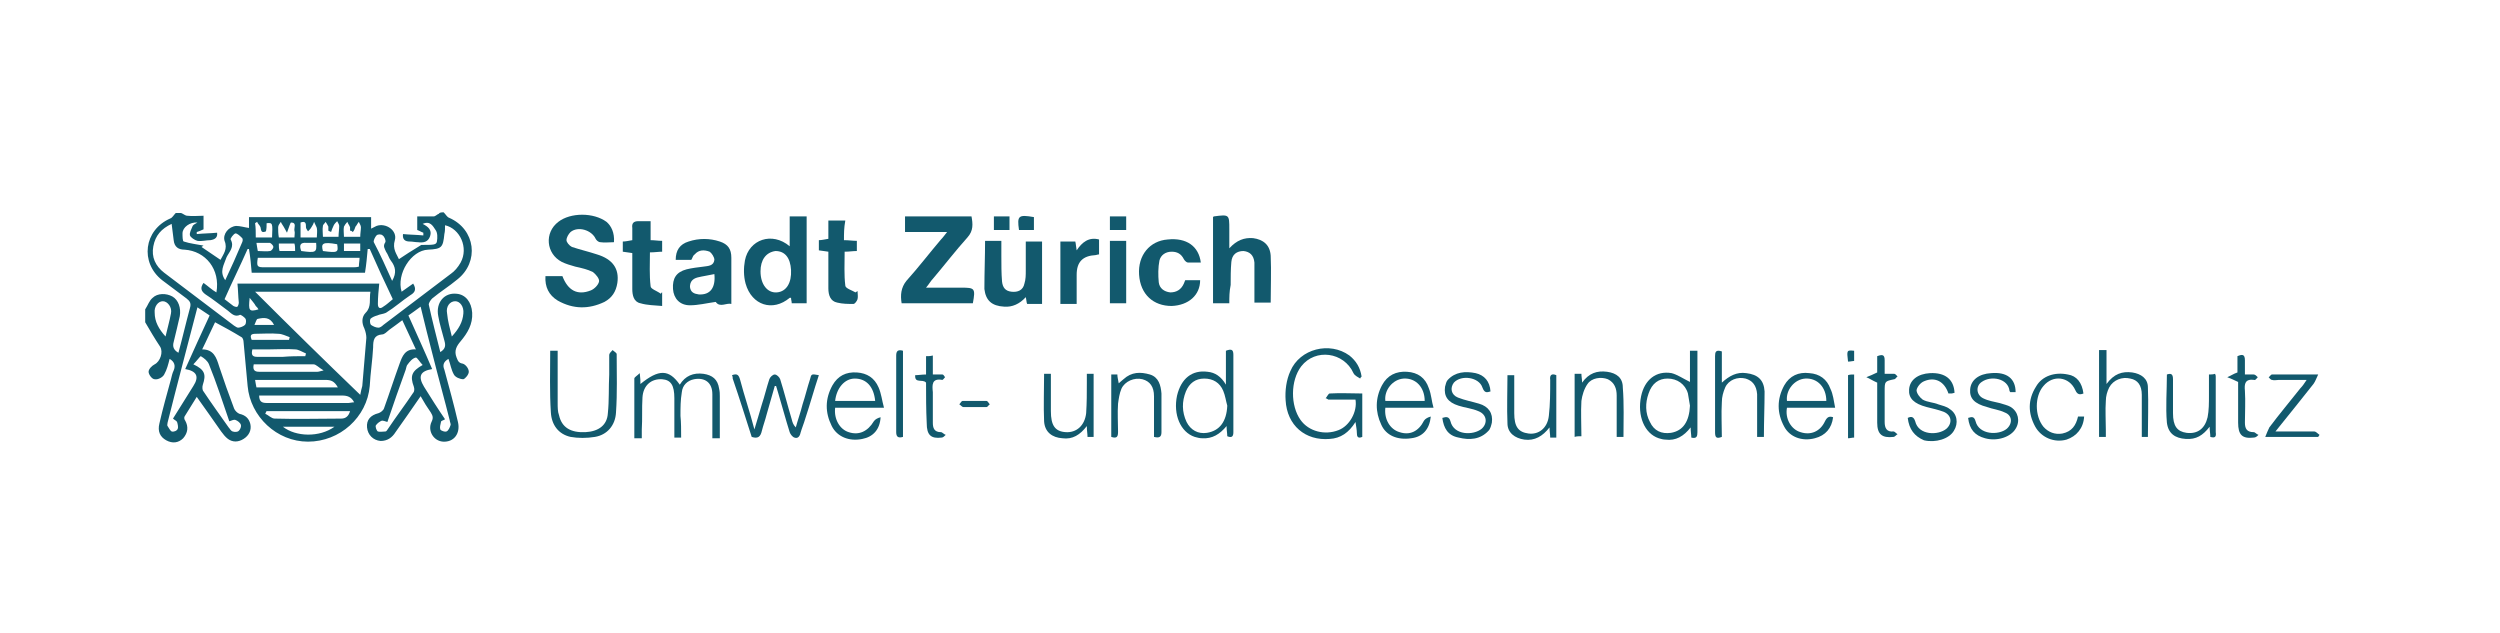 <?xml version="1.0" encoding="utf-8"?>
<!-- Generator: Adobe Illustrator 19.0.0, SVG Export Plug-In . SVG Version: 6.00 Build 0)  -->
<!DOCTYPE svg PUBLIC "-//W3C//DTD SVG 1.1//EN" "http://www.w3.org/Graphics/SVG/1.1/DTD/svg11.dtd">
<svg version="1.1" id="Ebene_1" xmlns="http://www.w3.org/2000/svg" xmlns:xlink="http://www.w3.org/1999/xlink" x="0px" y="0px"
	 width="368.5px" height="93.3px" viewBox="0 0 368.5 93.3" style="enable-background:new 0 0 368.5 93.3;" xml:space="preserve">
<style type="text/css">
	.st0{fill:#12596D;}
</style>
<g id="XMLID_146_">
	<path id="XMLID_316_" class="st0" d="M65.4,31.3c0.3,0.3,0.5,0.7,0.8,0.8c3.9,1.7,4.5,6.5,1.2,9.1c-1.2,1-2.5,1.8-3.7,2.8
		c-0.2,0.2-0.5,0.6-0.5,0.9c0.5,2.3,1.1,4.6,1.7,7c0.8-0.5,0.8-1,0.6-1.7c-0.3-1.2-0.7-2.4-0.9-3.6c-0.4-2,0.9-3.5,2.7-3.3
		c1.3,0.1,2.2,1.2,2.3,2.8c0.1,1.7-0.7,3-1.7,4.2c-0.6,0.7-1,1.4-0.6,2.4c0.2,0.5,0.3,0.8,0.9,0.9c0.4,0.1,0.9,0.7,0.9,1.2
		c0,0.4-0.5,1-0.8,1.1c-0.5,0-1.2-0.3-1.4-0.7c-0.4-0.7-0.5-1.5-0.8-2.3c-0.7,0.4-0.9,0.9-0.6,1.6c0.7,2.6,1.4,5.1,2,7.7
		c0.4,1.7-0.6,3-2.2,2.9c-1.4-0.1-2.3-1.6-1.7-2.9c0.3-0.6,0.2-0.9-0.1-1.4c-0.5-0.7-1-1.5-1.5-2.4c-1.3,1.9-2.5,3.6-3.7,5.3
		c-0.5,0.8-1.2,1.3-2.2,1.3c-1.1-0.1-1.9-0.9-2-2c-0.1-1.1,0.5-1.8,1.7-2.1c0.3-0.1,0.7-0.4,0.8-0.7c0.8-2.2,1.5-4.4,2.3-6.6
		c0.4-1.1,0.8-2.2,2.4-2.1c-0.7-1.5-1.3-2.8-2-4.3c-0.7,0.5-1.3,1-1.9,1.4c-0.4,0.3-0.7,0.7-1.1,0.7c-1.2,0.1-1.3,0.9-1.3,1.9
		c-0.1,1.9-0.4,3.8-0.5,5.7c-0.4,4.6-4.4,8.2-9.1,8.2c-4.6,0-8.5-3.7-8.9-8.2c-0.2-2.2-0.4-4.3-0.6-6.5c0-0.2-0.1-0.6-0.3-0.7
		c-1.3-0.8-2.6-1.5-3.9-2.2c-0.6,1.2-1.2,2.6-1.9,4c1.7,0,2.1,1.2,2.5,2.5c0.7,2.1,1.4,4.1,2.2,6.2c0.1,0.3,0.5,0.7,0.8,0.8
		c0.9,0.2,1.4,0.7,1.6,1.5c0.2,0.9-0.2,1.7-1,2.2c-0.8,0.5-1.6,0.5-2.3,0c-0.4-0.3-0.7-0.7-1-1.1c-1.2-1.7-2.3-3.3-3.6-5.1
		c-0.6,1-1.2,1.9-1.8,2.9c-0.1,0.2,0,0.5,0.1,0.6c0.5,0.9,0.4,1.8-0.3,2.6c-0.7,0.7-1.6,0.8-2.5,0.3c-0.9-0.5-1.3-1.3-1-2.5
		c0.5-2.2,1.1-4.3,1.7-6.5c0.1-0.4,0.2-0.9,0.4-1.3c0.3-0.7,0.1-1.3-0.6-1.7c-0.2,0.8-0.4,1.6-0.8,2.3c-0.2,0.4-0.9,0.8-1.4,0.7
		c-0.4,0-0.9-0.7-0.9-1.1c0-0.4,0.5-0.9,0.9-1.1c0.8-0.4,1.3-1.8,0.8-2.6c-0.8-1.2-1.5-2.4-2.2-3.6c0-0.6,0-1.2,0-1.9
		c0.4-0.6,0.6-1.3,1.1-1.7c0.7-0.7,2-0.7,2.9-0.2c0.9,0.5,1.3,1.7,1.1,2.9c-0.3,1.3-0.6,2.6-0.9,3.8c-0.2,0.7,0,1.2,0.7,1.6
		c0.6-2.2,1.1-4.4,1.7-6.6c0.2-0.7,0-1-0.5-1.4c-1.2-0.9-2.4-1.8-3.6-2.7c-3.3-2.6-2.7-7.4,1.2-9.1c0.3-0.1,0.5-0.5,0.8-0.8
		c0.3,0,0.5,0,0.8,0c0.3,0.1,0.6,0.4,0.9,0.4c0.8,0.1,1.6,0,2.4,0c0,0.8,0,1.4,0,2c-0.4,0.2-0.7,0.3-1,0.4c0,0.1,0,0.2,0,0.3
		c1-0.1,2-0.1,3-0.2c0.1,0.7-0.3,1-1,1.1c-0.6,0-1.3,0.2-1.9,0.1c-0.4-0.1-1-0.5-1.1-0.8c-0.1-0.4,0.2-0.9,0.4-1.4
		c0.1-0.2,0.4-0.3,0.7-0.5c-1.1-0.1-2.2,0.7-2.2,1.6c0,0.4,0,1.2,0.2,1.2c0.9,0.3,1.9,0.4,2.9,0.6c-0.1,0.1-0.2,0.1-0.3,0.2
		c0.9,0.6,1.9,1.3,2.8,1.9c0.4-0.8,1.1-1.6,0.6-2.8c-0.3-1,0.6-2.1,1.7-2.2c0.6,0,1.2,0.2,1.9,0.3c0-0.4,0-1,0-1.6c6,0,12,0,18,0
		c0,0.6,0,1.1,0,1.7c0.4-0.2,0.6-0.3,0.8-0.4c1.4-0.5,3.1,0.7,2.7,2.1c-0.4,1.3,0.3,2.1,0.6,2.8c0.9-0.6,1.8-1.2,3.3-2.1
		c1.8,0,2.2,0,2.3-0.5c0.1-0.6,0.1-1.3-0.2-1.7c-0.4-0.6-0.8-1.4-1.9-0.9c0.8,0.4,1.4,0.9,1.1,1.8c-0.3,0.9-1,1-1.8,0.9
		c-0.4,0-0.8-0.1-1.2-0.1c-0.7,0-1.1-0.3-1-1.1c1,0.1,2,0.1,3,0.2c0-0.1,0-0.3,0-0.4c-0.3-0.1-0.6-0.3-0.9-0.4c0-0.7,0-1.4,0-2
		c0.9,0,1.7,0,2.4,0c0.3,0,0.5-0.3,0.8-0.4C64.8,31.3,65.1,31.3,65.4,31.3z M53.1,58.2c0.1-0.6,0.2-0.9,0.3-1.3
		c0.2-2.4,0.4-4.8,0.6-7.1c0-0.4-0.1-0.9-0.3-1.4c-0.4-0.8-0.4-1.7,0.2-2.3c0.9-0.9,0.5-2,0.7-3.1c-5.7,0-11.2,0-17,0
		C42.7,48.1,47.8,53.1,53.1,58.2z M31.9,43.1c0.6-3.4-1.6-6.1-4.7-6.3c-0.9,0-1.5-0.4-1.6-1.4c-0.1-0.8-0.2-1.5-0.3-2.4
		c-1.5,0.7-2.4,1.7-2.7,3.3c-0.3,1.6,0.3,2.9,1.6,3.9c3.4,2.6,6.9,5.2,10.3,7.8c0.2,0.1,0.4,0.3,0.6,0.3c0.3,0,0.8-0.2,1-0.4
		c0.2-0.2,0.2-0.7,0.1-0.9c-0.2-0.3-0.7-0.6-0.8-0.6c-0.8,0.4-1.3-0.2-1.8-0.6c-1.1-0.8-2.2-1.7-3.3-2.4c-0.7-0.5-0.8-1-0.3-1.7
		C30.7,42.2,31.2,42.7,31.9,43.1z M60.9,41.8c0.5,0.8,0.3,1.3-0.4,1.7c-1.2,0.8-2.3,1.8-3.6,2.6c-0.4,0.2-0.9,0.2-1.3,0.4
		c-0.4,0.1-0.8,0.3-1,0.5c-0.1,0.2-0.1,0.7,0.1,0.9c0.3,0.2,0.7,0.4,1.1,0.4c0.2,0,0.5-0.2,0.7-0.4c3.3-2.5,6.6-5,9.9-7.5
		c0.6-0.4,1.1-1,1.5-1.7c1.2-2.2-0.1-5-2.3-5.5c0,0.5,0,0.9-0.1,1.3c-0.2,2-0.4,2.2-2.4,2.3c-2.5,0.1-4.7,3.6-3.9,6.2
		C59.8,42.6,60.3,42.2,60.9,41.8z M54.5,36.7c-0.1,0-0.2,0-0.3,0c-0.1,1.1-0.2,2.3-0.4,3.5c-5.6,0-11.2,0-16.7,0
		c-0.1-1.2-0.2-2.3-0.4-3.5c-0.1,0-0.1,0-0.2,0c-1.1,2.5-2.3,4.9-3.4,7.4c0.5,0.4,0.9,0.7,1.3,1c0.2,0.1,0.5,0.2,0.6,0.1
		c0.1-0.1,0.2-0.4,0.2-0.6c-0.1-0.9-0.1-1.9-0.2-2.8c7,0,13.9,0,20.9,0c-0.1,1-0.2,2-0.2,3c0,0.6,0.3,0.8,0.8,0.4
		c0.5-0.3,0.9-0.7,1.4-1.1C56.7,41.6,55.6,39.2,54.5,36.7z M65.6,61.8C65.3,62,65,62,65,62.2c-0.1,0.4-0.2,0.8-0.1,1.1
		c0.1,0.2,0.7,0.4,0.9,0.3c0.3-0.1,0.5-0.6,0.6-0.9c0.1-0.2-0.1-0.5-0.1-0.7c-0.8-3.2-1.7-6.4-2.5-9.6c-0.6-2.3-1.2-4.7-1.8-7.2
		c-0.7,0.5-1.2,0.9-1.8,1.3c1.2,2.7,2.4,5.3,3.5,7.9c-1.8,0.3-2.1,1.1-1.2,2.6C63.5,58.6,64.5,60.2,65.6,61.8z M27.3,54.4
		c1.2-2.7,2.4-5.3,3.6-7.9c-0.6-0.4-1.2-0.8-1.8-1.2c-1.5,5.8-3,11.4-4.4,17c0,0.2-0.1,0.4,0,0.5c0.2,0.3,0.4,0.7,0.6,0.8
		c0.3,0.1,0.8-0.1,0.9-0.4c0.1-0.2,0-0.7-0.1-1c-0.1-0.2-0.4-0.3-0.6-0.5c1-1.6,2-3.2,3-4.8C29.4,55.5,29,54.7,27.3,54.4z M38,38
		c-0.2,1.3-0.1,1.4,1,1.4c4.3,0,8.6,0,12.9,0c0.3,0,0.7,0,1-0.1c0-0.5,0.1-0.9,0.1-1.3C48,38,43,38,38,38z M57.1,62.2
		c-0.3-0.1-0.6-0.2-0.8-0.2c-0.3,0.1-0.7,0.4-0.9,0.7c-0.1,0.2,0.1,0.8,0.3,0.9c0.3,0.1,0.7,0,1.1,0c0.2,0,0.3-0.3,0.4-0.4
		c1.2-1.8,2.5-3.5,3.7-5.3c0.2-0.2,0.2-0.6,0.1-0.9c-0.6-1.6-0.3-2.3,1.3-3.2c-0.4-0.4-0.8-1.1-1-1.1c-0.5,0.1-0.9,0.6-1.2,1
		c-0.2,0.2-0.2,0.5-0.3,0.8C58.9,57,58,59.5,57.1,62.2z M28.5,53.7c1.7,0.8,1.9,1.5,1.4,3c-0.1,0.3-0.1,0.8,0.1,1
		c1.2,1.8,2.5,3.6,3.7,5.3c0.2,0.2,0.3,0.5,0.6,0.6c0.3,0.1,0.7,0.1,0.9-0.1c0.2-0.2,0.4-0.6,0.3-0.9c-0.1-0.3-0.5-0.6-0.8-0.7
		c-0.2-0.1-0.6,0.1-0.9,0.2c-1-2.9-1.9-5.7-3-8.4c-0.2-0.5-0.7-0.9-1.2-1.2C29.5,52.5,29,53.2,28.5,53.7z M38.2,58.3
		c0,0.9,0.4,1.1,1.1,1.1c4,0,8,0,12.1,0c0.2,0,0.5-0.1,0.8-0.1c-0.4-0.8-1-1-1.8-1c-1.8,0-3.5,0-5.3,0
		C42.7,58.3,40.5,58.3,38.2,58.3z M39.3,60.6c-0.1,0.1-0.1,0.2-0.2,0.4c0.5,0.2,0.9,0.7,1.4,0.7c3.3,0.1,6.6,0,9.8,0
		c0.7,0,1.1-0.4,1.3-1.1C47.5,60.6,43.4,60.6,39.3,60.6z M49.8,57.1c-0.5-0.9-1-1.1-1.8-1.1c-3.1,0-6.2,0-9.3,0c-0.3,0-0.7,0-1.1,0
		c0.1,0.5,0.1,0.7,0.2,1.1C41.8,57.1,45.7,57.1,49.8,57.1z M37.4,53.7c-0.2,0.9,0.2,1.1,0.8,1.1c2.9,0,5.7,0,8.6,0
		c0.2,0,0.4-0.1,0.9-0.2c-0.7-0.4-1.1-0.9-1.5-0.9C43.3,53.7,40.3,53.7,37.4,53.7z M24.4,49.6c0.3-1.3,0.6-2.3,0.8-3.4
		c0.2-0.9-0.5-1.8-1.2-1.8c-0.7,0-1.3,0.8-1.2,1.7C22.8,47.4,23.4,48.5,24.4,49.6z M66.6,49.6c1-1.1,1.6-2.1,1.7-3.4
		c0.1-1-0.5-1.8-1.2-1.8c-0.8,0-1.4,0.8-1.2,1.8C66,47.3,66.3,48.4,66.6,49.6z M57.8,41.4c0.7-1.2,0.5-2.1-0.2-3
		c-0.3-0.4-0.4-0.9-0.7-1.3c-0.2-0.5-0.5-0.8-0.1-1.4c0.1-0.2-0.1-0.8-0.4-1c-0.2-0.2-0.7-0.2-0.9,0c-0.2,0.2-0.5,0.8-0.4,1
		C56.1,37.6,56.9,39.4,57.8,41.4z M33.2,41.3c0.9-1.9,1.7-3.7,2.5-5.6c0.1-0.2,0.1-0.5,0-0.6c-0.3-0.3-0.7-0.7-1-0.7
		c-0.3,0.1-0.8,0.8-0.7,0.9c0.6,1.1-0.2,1.8-0.6,2.6C33,39.1,32.3,40,33.2,41.3z M45,52.5c0-0.1,0.1-0.3,0.1-0.4
		c-0.5-0.2-1.1-0.6-1.6-0.6c-1.3-0.1-2.5,0-3.8,0c-0.8,0-1.7,0-2.5,0c-0.2,0.8,0,1.1,0.7,1.1c1.3,0,2.5,0,3.8,0
		C42.8,52.5,43.9,52.5,45,52.5z M49.3,62.9c-2.6,0-5.1,0-7.6,0C43.6,64.4,47.1,64.5,49.3,62.9z M37.1,50.1c1.9,0,3.7,0,5.5,0
		c0-0.1,0.1-0.3,0.1-0.4c-0.6-0.2-1.1-0.5-1.7-0.5c-1.1-0.1-2.2,0-3.3,0C37,49.2,36.8,49.4,37.1,50.1z M37.7,35c0.9,0,1.7,0,2.4,0
		c0.1-2.1,0.1-2.2-0.8-2.1c0,0.4,0,0.8-0.1,1.2c-0.7,0.3-0.7-0.1-0.8-0.6c-0.1-0.3-0.4-0.5-0.5-0.8c-0.1,0.1-0.2,0.1-0.3,0.2
		C37.7,33.5,37.7,34.2,37.7,35z M42.3,34.3c-0.2-0.4-0.4-0.7-0.5-0.9c-0.1-0.2-0.3-0.4-0.4-0.7C41.2,33,41,33.2,41,33.5
		c0,0.5,0,0.9,0.1,1.5c0.8,0,1.5,0,2.3,0c0-0.4,0.1-0.7,0-1c-0.1-0.4,0.4-1.2-0.5-1.2C42.8,32.8,42.6,33.5,42.3,34.3z M46.7,35
		c0-0.5,0.1-0.9,0-1.4c-0.1-0.3-0.3-0.6-0.4-0.9c-0.1,0.3-0.2,0.5-0.4,0.8c-0.1,0.2-0.3,0.4-0.5,0.6c-0.1-0.2-0.3-0.4-0.3-0.6
		c0-0.5,0-1-0.8-0.7c0,0.7,0,1.4,0,2.2C45.2,35,45.9,35,46.7,35z M48.8,34.2c-0.1-0.1-0.3-0.1-0.4-0.2c0-0.2,0-0.4,0-0.6
		c-0.1-0.2-0.2-0.4-0.4-0.7c-0.1,0.2-0.4,0.4-0.4,0.6c-0.1,0.5,0,1.1,0,1.6c0.8,0,1.5,0,2.3,0c0-0.5,0.1-1.1,0.1-1.6
		c0-0.2-0.2-0.5-0.3-0.7c-0.2,0.2-0.4,0.4-0.5,0.6C49,33.6,48.9,33.9,48.8,34.2z M52,34.2c-0.1-0.1-0.2-0.2-0.4-0.2
		c0-0.2,0-0.4,0-0.5c-0.1-0.3-0.3-0.5-0.4-0.8c-0.2,0.2-0.4,0.5-0.5,0.7c-0.1,0.5,0,0.9,0,1.5c0.8,0,1.6,0,2.4,0
		c0-0.5,0.1-1,0.1-1.4c0-0.3-0.2-0.5-0.3-0.8c-0.2,0.2-0.3,0.5-0.5,0.7C52.3,33.7,52.2,34,52,34.2z M37.8,35.8
		c0.1,0.5,0.1,0.8,0.2,1.2c0.7,0,1.3,0.1,1.8,0c0.2,0,0.5-0.4,0.5-0.6c0-0.2-0.3-0.5-0.5-0.6C39.2,35.8,38.5,35.8,37.8,35.8z
		 M50.7,37c0.9,0,1.6,0,2.4,0c0-0.4,0-0.7,0-1.1c-0.8,0-1.6,0-2.4,0C50.7,36.3,50.7,36.6,50.7,37z M46.6,35.8c-0.5,0-0.9,0-1.4,0
		c-1-0.1-1.1,0.4-0.8,1.2C46.6,37.3,46.7,37.2,46.6,35.8z M43.5,37c0-0.4,0-0.8-0.1-1.1c-0.8,0-1.5,0-2.3,0c0,0.4,0,0.7,0.1,1.1
		C42,37,42.7,37,43.5,37z M47.6,37c2.2,0.3,2.3,0.2,2.1-1C47.5,35.6,47.3,35.9,47.6,37z M40.4,47.9c-0.6-1.2-1.5-1.1-2.4-0.9
		c-0.2,0-0.3,0.5-0.5,0.9C38.6,47.9,39.5,47.9,40.4,47.9z M36.8,43.9c-0.2,1.9-0.1,2.1,1.3,1.7c-0.1-0.2-0.2-0.3-0.4-0.5
		C37.5,44.7,37.1,44.3,36.8,43.9z"/>
	<path id="XMLID_314_" class="st0" d="M90.5,35.7c-0.7,0-1.4,0.1-2,0c-0.3,0-0.6-0.3-0.7-0.5c-0.6-1.3-2.6-1.9-3.7-1
		c-0.3,0.3-0.6,0.8-0.6,1.2c0,0.3,0.4,0.8,0.8,1c1.2,0.4,2.5,0.7,3.7,1.1c2.3,0.7,3.3,2.1,3,4.2c-0.2,1.3-0.8,2.2-1.9,2.8
		c-2.3,1.1-4.6,1.1-6.9-0.2c-1.3-0.8-1.9-2-1.8-3.6c0.9,0,1.7,0,2.5,0c0.8,2.1,2.2,2.9,4.2,2.1c0.5-0.2,1.1-0.8,1.2-1.3
		c0.1-0.4-0.5-1.1-0.9-1.4c-0.8-0.4-1.7-0.6-2.6-0.8c-0.7-0.2-1.4-0.4-2-0.7c-2.3-1.2-2.6-4.3-0.5-5.9c1.8-1.4,5.2-1.4,7.1,0
		C90.1,33.3,90.6,34.3,90.5,35.7z"/>
	<path id="XMLID_312_" class="st0" d="M143.4,44.7c-3.5,0-7,0-10.5,0c-0.2-1.2-0.1-2.3,0.7-3.3c1.8-2,3.4-4.1,5.1-6.1
		c0.3-0.3,0.5-0.6,0.9-1.1c-2.2,0-4.2,0-6.2,0c0-0.8,0-1.5,0-2.3c3.3,0,6.5,0,9.8,0c0.2,1.1,0.3,2.1-0.6,3.1c-1.8,2-3.4,4.1-5.1,6.1
		c-0.3,0.3-0.5,0.7-1,1.3c1.4,0,2.5,0,3.6,0c0.5,0,1.1,0,1.6,0C143.7,42.4,143.8,42.5,143.4,44.7z"/>
	<path id="XMLID_309_" class="st0" d="M116.4,36.3c0-0.8,0-1.5,0-2.2c0-0.7,0-1.4,0-2.2c0.9,0,1.6,0,2.5,0c0,4.3,0,8.5,0,12.8
		c-0.8,0-1.5,0-2.2,0c0-0.3-0.1-0.5-0.1-0.8c-0.1,0-0.2,0-0.2,0c-2.5,2.1-5.6,1.1-6.5-2.1c-0.3-1.1-0.3-2.3-0.1-3.4
		C110.4,35.3,113.8,34.1,116.4,36.3z M112.1,40c0,1.9,1,3.2,2.4,3.1c1.4-0.1,2.2-1.4,2.1-3.3c-0.1-1.8-0.9-2.8-2.3-2.8
		C112.9,37.2,112.1,38.3,112.1,40z"/>
	<path id="XMLID_307_" class="st0" d="M181.2,44.7c-0.9,0-1.6,0-2.4,0c0-4.3,0-8.5,0-12.7c0.1-0.1,0.1-0.1,0.1-0.1
		c2.3-0.3,2.3-0.3,2.3,1.9c0,0.8,0,1.6,0,2.8c1.1-1.2,2.2-1.6,3.5-1.5c1.5,0.2,2.5,1,2.6,2.6c0.1,2.3,0,4.6,0,6.9
		c-0.8,0-1.5,0-2.4,0c0-1.4,0-2.9,0-4.3c0-0.5,0-1,0-1.6c-0.1-1.1-0.7-1.6-1.6-1.7c-1,0-1.7,0.5-1.8,1.6c-0.1,1.1-0.1,2.3-0.1,3.4
		C181.2,43,181.2,43.8,181.2,44.7z"/>
	<path id="XMLID_304_" class="st0" d="M101.9,38.3c-0.8,0-1.6,0-2.3,0c0-1.4,0.6-2.3,1.9-2.7c1.5-0.5,3.1-0.5,4.6,0
		c1.2,0.4,1.7,1.1,1.7,2.4c0,2.2,0,4.5,0,6.8c-0.7-0.2-1.7,0.6-2.3-0.3c-1.4,0.2-2.6,0.5-3.8,0.5c-1.5,0-2.4-1-2.5-2.4
		c-0.1-1.6,0.5-2.5,2-2.9c0.8-0.2,1.7-0.3,2.5-0.4c0.7-0.1,1.5-0.1,1.6-1c0-0.4-0.4-1-0.7-1.2c-0.8-0.3-1.6-0.3-2.2,0.4
		C102.1,37.7,102.1,38,101.9,38.3z M105.3,40.4c-0.9,0.2-1.7,0.3-2.5,0.5c-0.7,0.2-1.1,0.6-1.1,1.4c0.1,0.8,0.6,1,1.3,1.1
		C104.7,43.5,105.5,42.4,105.3,40.4z"/>
	<path id="XMLID_302_" class="st0" d="M145.2,35.5c0.8,0,1.5,0,2.4,0c0,0.8,0,1.5,0,2.2c0,1.3,0,2.6,0.1,3.8
		c0.1,0.9,0.5,1.4,1.4,1.5c0.9,0.1,1.7-0.2,1.9-1.2c0.2-0.6,0.2-1.3,0.2-1.9c0-1.4,0-2.8,0-4.3c0.8,0,1.6,0,2.4,0c0,3,0,6.1,0,9.2
		c-0.7,0-1.4,0-2.2,0c-0.1-0.2-0.1-0.6-0.2-1c-0.9,1-2,1.5-3.2,1.4c-1.8-0.1-2.7-0.9-2.9-2.6C145.1,40.1,145.2,37.8,145.2,35.5z"/>
	<path id="XMLID_300_" class="st0" d="M177,38.7c-0.6,0-1.3,0-1.9,0c-0.2,0-0.5-0.3-0.6-0.5c-0.4-0.8-1-1.1-1.8-1.1
		c-0.9,0-1.6,0.5-1.8,1.3c-0.2,1-0.2,2.2-0.1,3.2c0.1,0.9,0.8,1.4,1.7,1.5c0.9,0,1.6-0.4,2-1.3c0.1-0.2,0.1-0.3,0.2-0.5
		c0.7,0,1.5,0,2.2,0c0,2.2-1.7,3.7-4.2,3.8c-2.7,0-4.6-1.7-4.8-4.6c-0.2-2.9,1.6-5,4.2-5.2C174.9,35,176.7,36.3,177,38.7z"/>
	<path id="XMLID_298_" class="st0" d="M195.4,58.7c0.2-0.2,0.4-0.7,0.6-0.7c1.6-0.1,3.2,0,4.8,0c0,2.2,0,4.3,0,6.4
		c-0.7,0.3-0.8-0.1-0.8-0.6c0-0.4-0.1-0.9-0.2-1.6c-1,1.6-2.2,2.4-3.8,2.5c-3.6,0.3-6.3-2-6.5-5.7c-0.1-1.4,0.1-3,0.7-4.3
		c1.4-3.3,5.8-4.4,8.7-2.3c1,0.8,1.6,1.8,1.8,3.1c-0.1,0.1-0.2,0.2-0.2,0.3c-0.3-0.2-0.8-0.4-1-0.8c-1.4-3.1-5.6-3.7-7.7-1
		c-1.6,2.1-1.6,5.8-0.1,7.9c1.2,1.7,3.6,2.3,5.6,1.5c1.6-0.6,2.8-2.7,2.5-4.5c-0.6,0-1.3,0-2,0c-0.7,0-1.4,0-2,0
		C195.6,58.8,195.5,58.7,195.4,58.7z"/>
	<path id="XMLID_245_" class="st0" d="M95.9,32.6c0,1,0,1.9,0,2.8c0.6,0,1.1,0.1,1.7,0.1c0,0.5,0,1,0,1.6c-0.5,0-1.1,0.1-1.8,0.1
		c0,1.7-0.1,3.3,0.1,5c0,0.4,1,0.7,1.5,1.1c0.1-0.1,0.1-0.2,0.2-0.2c0,0.6,0,1.1,0,2c-1.1-0.1-2.2-0.1-3.2-0.4
		c-1-0.2-1.2-1.2-1.2-2.1c0-1.8,0-3.5,0-5.3c-0.5-0.1-0.9-0.1-1.4-0.2c0-0.5,0-1,0-1.5c0.4,0,0.8-0.1,1.4-0.2c0-0.6,0-1.2,0-1.8
		c-0.1-0.7,0.2-1,0.9-1C94.7,32.6,95.2,32.6,95.9,32.6z"/>
	<path id="XMLID_243_" class="st0" d="M100.4,64.5c-0.4,0-0.6,0-1,0c0-2,0-3.9,0-5.8c0-1.9-0.5-2.7-1.8-2.8
		c-1.6-0.1-2.8,0.9-2.9,2.7c-0.1,1.6,0,3.1-0.1,4.7c0,0.4,0,0.8,0,1.3c-0.4,0-0.7,0-1.1,0c0-2.9,0-5.9,0-8.8c0-0.2,0.4-0.4,0.8-0.8
		c0.1,0.8,0.1,1.2,0.1,1.6c2.7-2.2,4.2-2.2,5.8,0.1c0.8-1.3,2-1.8,3.5-1.6c1.3,0.2,2.1,0.8,2.3,2.2c0.1,0.4,0.1,0.8,0.1,1.1
		c0,2,0,4.1,0,6.2c-0.4,0-0.7,0-1.1,0c0-2.2,0-4.3,0-6.5c0-1.7-1.1-2.5-2.7-2.2c-1,0.2-1.7,0.9-1.8,1.9c-0.2,1.2-0.2,2.3-0.2,3.5
		C100.4,62.3,100.4,63.3,100.4,64.5z"/>
	<path id="XMLID_241_" class="st0" d="M124.4,35.4c0.7,0,1.3,0.1,1.9,0.1c0,0.5,0,1,0,1.5c-0.6,0-1.1,0.1-1.8,0.1
		c0,1.7-0.1,3.4,0.1,5c0,0.4,1,0.7,1.5,1c0.1-0.1,0.2-0.1,0.3-0.2c0,0.4,0.1,0.8,0,1.2c-0.1,0.3-0.4,0.7-0.6,0.7
		c-0.8,0-1.6,0-2.4-0.2c-1-0.2-1.3-1.1-1.3-2.1c0-1.8,0-3.6,0-5.4c-0.5-0.1-0.9-0.1-1.4-0.2c0-0.5,0-0.9,0-1.5
		c0.4,0,0.8-0.1,1.4-0.2c0-0.9,0-1.7,0-2.7c0.9,0,1.6,0,2.5,0C124.4,33.6,124.4,34.4,124.4,35.4z"/>
	<path id="XMLID_239_" class="st0" d="M114.2,56.9c-0.4,1.4-0.8,2.8-1.2,4.2c-0.2,0.8-0.5,1.6-0.7,2.4c-0.2,0.9-0.6,1.2-1.5,0.9
		c-0.9-2.8-1.8-5.7-2.8-8.6c0-0.2,0-0.3-0.1-0.5c0.8-0.3,1,0,1.2,0.7c0.6,2.3,1.4,4.6,2.1,7.3c0.4-1.4,0.8-2.6,1.1-3.7
		c0.4-1.2,0.7-2.5,1.1-3.7c0.1-0.3,0.5-0.7,0.8-0.7c0.3,0,0.7,0.4,0.8,0.7c0.6,1.9,1.1,3.9,1.7,5.9c0.1,0.4,0.2,0.8,0.6,1.2
		c0.3-1.1,0.7-2.2,1-3.4c0.4-1.2,0.7-2.5,1.1-3.7c0.2-0.8,0.2-0.8,1.3-0.6c-0.7,2.1-1.3,4.3-2,6.4c-0.2,0.7-0.5,1.4-0.7,2.1
		c-0.1,0.5-0.4,0.9-0.9,0.7c-0.3-0.1-0.6-0.5-0.7-0.8c-0.6-1.9-1.1-3.8-1.7-5.8c-0.1-0.3-0.2-0.7-0.3-1
		C114.4,56.9,114.3,56.9,114.2,56.9z"/>
	<path id="XMLID_236_" class="st0" d="M249.1,56.3c0-1.4,0-3,0-4.6c0.4,0,0.7,0,1.1,0c0,0.8,0,1.6,0,2.3c0,3.2,0,6.4,0,9.7
		c0,0.6-0.1,1-0.9,0.8c0-0.4-0.1-0.9-0.1-1.5c-1,1.3-2.2,2-3.7,1.8c-0.3,0-0.7-0.1-1-0.2c-2.1-0.7-3.2-3.3-2.6-6.2
		c0.5-2.4,2.2-3.8,4.5-3.4C247.2,55.2,248.1,55.8,249.1,56.3z M249.1,59.8c-0.1-0.6-0.2-1.2-0.3-1.8c-0.4-1.4-1.6-2.2-3-2.2
		c-1.3,0-2.3,0.7-2.8,2.2c-0.5,1.4-0.5,2.9,0.2,4.2c0.6,1.3,1.7,1.8,3.1,1.6C248.1,63.5,249,62.1,249.1,59.8z"/>
	<path id="XMLID_234_" class="st0" d="M81.1,51.7c0.3,0,0.7,0,1.1,0c0,2.6,0,5.2,0,7.7c0,0.6,0,1.3,0.2,1.8c0.4,1.8,1.7,2.6,3.9,2.5
		c1.9-0.1,3.2-1,3.3-2.8c0.2-1.9,0.1-3.8,0.2-5.7c0-1,0-1.9,0-2.9c0-0.2,0.3-0.5,0.5-0.7c0.2,0.2,0.6,0.4,0.6,0.6
		c0,2.9,0.1,5.7-0.1,8.6c-0.1,1.9-1.3,3.3-3.1,3.6c-1.2,0.2-2.5,0.2-3.6,0c-1.8-0.4-2.8-1.8-2.9-3.6C81,57.8,81.1,54.7,81.1,51.7z"
		/>
	<path id="XMLID_231_" class="st0" d="M180.7,51.7c0.8-0.3,1.1-0.2,1.1,0.6c0,3.8,0,7.6,0,11.4c0,0.6-0.2,0.9-0.9,0.6
		c0-0.4-0.1-0.9-0.1-1.5c-1,1.2-2.1,1.9-3.6,1.8c-0.4,0-0.7-0.1-1.1-0.2c-2.1-0.7-3.2-3.3-2.6-6.1c0.6-2.5,2.2-3.8,4.5-3.5
		c1.1,0.1,2,0.7,2.7,1.9C180.7,55,180.7,53.3,180.7,51.7z M180.9,59.8c-0.2-0.7-0.3-1.5-0.6-2.2c-0.5-1.2-1.5-1.8-2.8-1.8
		c-1.3,0-2.2,0.7-2.7,1.9c-0.6,1.5-0.6,3,0.1,4.5c0.6,1.2,1.7,1.8,3,1.6C179.8,63.5,180.8,62.1,180.9,59.8z"/>
	<path id="XMLID_229_" class="st0" d="M310.4,64.4c-0.4,0-0.7,0-1,0c0-4.2,0-8.4,0-12.8c0.3,0,0.6,0,1.1,0c0,1.6,0,3.1,0,5
		c1.1-1.5,2.3-1.9,3.8-1.7c1.3,0.2,2.3,0.9,2.3,2.2c0.1,2.4,0,4.8,0,7.3c-0.3,0-0.5,0-0.9,0c0-2.1,0-4.1,0-6.2
		c0-1.4-0.6-2.2-1.7-2.4c-1.2-0.3-2.5,0.2-3.1,1.3c-0.3,0.6-0.5,1.3-0.5,2c-0.1,1.4,0,2.8,0,4.3C310.4,63.7,310.4,64.1,310.4,64.4z"
		/>
	<path id="XMLID_226_" class="st0" d="M130.3,60.1c-2.6,0-4.9,0-7.2,0c-0.2,1.7,0.7,3.2,2,3.6c1.5,0.5,2.8-0.1,3.7-1.6
		c0.2-0.3,0.6-0.5,1-0.6c-0.1,1.8-1.1,2.9-2.7,3.2c-1.9,0.4-3.7-0.3-4.5-1.9c-1-2-1-4,0.1-6c0.8-1.4,2-2,3.6-1.9
		c1.5,0.1,2.6,0.8,3.2,2.2C129.9,58,130,59,130.3,60.1z M123.1,59.1c2,0,4,0,5.9,0c-0.2-2.1-1.3-3.3-3-3.3
		C124.5,55.8,123.3,57.2,123.1,59.1z"/>
	<path id="XMLID_224_" class="st0" d="M162,35.3c0,0.8,0,1.5,0,2.2c-0.2,0-0.4,0.1-0.5,0.1c-1.9,0.1-2.8,1-2.8,2.9
		c0,1.4,0,2.8,0,4.3c-0.8,0-1.6,0-2.4,0c0-3.1,0-6.1,0-9.2c0.7,0,1.4,0,2.2,0c0.1,0.4,0.1,0.8,0.2,1.3
		C159.5,35.7,160.5,34.9,162,35.3z"/>
	<path id="XMLID_221_" class="st0" d="M211.3,60.1c-2.6,0-4.8,0-7.1,0c-0.2,1.7,0.7,3.2,2.1,3.6c1.5,0.5,2.8-0.1,3.6-1.7
		c0.2-0.3,0.6-0.5,1-0.6c-0.2,1.9-1.2,3-2.9,3.2c-2,0.3-3.7-0.4-4.4-2c-0.9-1.9-0.9-3.9,0.1-5.8c0.8-1.5,2.1-2.1,3.7-2
		c1.6,0.1,2.7,0.9,3.2,2.4C211,58.2,211,59.1,211.3,60.1z M210,59.1c0-2-1.3-3.4-3.1-3.3c-1.6,0.1-2.9,1.7-2.7,3.3
		C206.1,59.1,208.1,59.1,210,59.1z"/>
	<path id="XMLID_218_" class="st0" d="M270.5,60.1c-2.5,0-4.8,0-7.1,0c-0.3,1.6,0.6,3.2,2,3.6c1.5,0.5,2.9-0.1,3.6-1.6
		c0.3-0.6,0.6-0.8,1.2-0.6c-0.2,1.6-1.1,2.7-2.7,3.1c-1.9,0.5-3.7-0.2-4.5-1.7c-1.1-2-1.1-4.1,0-6.1c0.8-1.4,2.1-2,3.7-1.8
		c1.5,0.1,2.6,0.9,3.1,2.3C270.2,58.1,270.3,59.1,270.5,60.1z M269.2,59.1c0-2-1.3-3.4-3.1-3.3c-1.6,0.1-2.9,1.7-2.7,3.3
		C265.4,59.1,267.3,59.1,269.2,59.1z"/>
	<path id="XMLID_216_" class="st0" d="M260,64.4c-0.4,0-0.6,0-1,0c0-1.2,0-2.3,0-3.4c0-1,0-1.9,0-2.9c-0.1-1.3-0.7-2-1.7-2.3
		c-1.2-0.3-2.5,0.2-3,1.3c-0.3,0.7-0.5,1.4-0.5,2.2c-0.1,1.7,0,3.4,0,5.1c-0.8,0.3-1,0.1-1-0.7c0-3.7,0-7.5,0-11.2
		c0-0.6,0.1-1,1-0.7c0,1.5,0,3.1,0,4.6c1.1-1,2.2-1.6,3.6-1.4c1.7,0.2,2.6,1,2.7,2.7C260.1,59.9,260,62.1,260,64.4z"/>
	<path id="XMLID_214_" class="st0" d="M239.3,64.4c-0.2,0-0.5,0-1,0c0-2.1,0-4.1,0-6.1c0-1-0.3-1.9-1.3-2.4c-1-0.4-2.4-0.2-3,0.7
		c-0.5,0.7-0.8,1.7-0.9,2.5c-0.1,1.7,0,3.4,0,5.2c-0.4,0-0.7,0-1,0.1c0-3.1,0-6.2,0-9.3c0.3,0,0.6,0,1,0c0,0.4,0.1,0.8,0.1,1.3
		c1-1.4,2.2-1.8,3.7-1.6c1.4,0.2,2.3,0.9,2.3,2.3C239.4,59.6,239.3,62,239.3,64.4z"/>
	<path id="XMLID_212_" class="st0" d="M161.2,64.4c-0.3,0-0.6,0-0.9,0c0-0.5-0.1-0.9-0.1-1.6c-1,1.3-2.1,2-3.6,1.8
		c-1.5-0.1-2.6-0.9-2.7-2.5c-0.1-2.3,0-4.6,0-7c0.3,0,0.6,0,1,0c0,1.9,0,3.7,0,5.5c0,2.1,0.6,3,2.2,3.1c1.6,0.1,2.8-1,3-2.8
		c0.1-1.5,0.1-3,0.1-4.5c0-0.4,0-0.8,0-1.3c0.4,0,0.7,0,1,0C161.2,58.3,161.2,61.4,161.2,64.4z"/>
	<path id="XMLID_210_" class="st0" d="M212.6,61.6c0.6-0.2,1-0.2,1.2,0.5c0.5,2.1,3.4,2.1,4.6,1.1c0.9-0.8,0.8-2.1-0.5-2.6
		c-0.9-0.4-2-0.5-2.9-0.8c-1.6-0.5-2.2-1.4-2-2.8c0.1-0.4,0.2-0.8,0.4-1c1.1-1.2,2.6-1.3,4.1-1c1.3,0.3,2.1,1.2,2.2,2.7
		c-0.6,0.2-0.9,0.2-1.2-0.6c-0.5-1.5-3.1-1.9-4.2-0.7c-0.6,0.8-0.4,1.8,0.6,2.2c1,0.4,2.1,0.6,3.1,0.9c1.4,0.4,2.1,1.4,1.9,2.8
		c-0.1,0.4-0.2,0.9-0.5,1.2c-1.2,1.3-2.8,1.4-4.4,1C213.4,64.2,212.8,63.1,212.6,61.6z"/>
	<path id="XMLID_181_" class="st0" d="M281.2,61.6c0.6-0.3,0.9-0.1,1.1,0.5c0.5,2.1,3.4,2.1,4.6,1.1c0.9-0.8,0.8-2-0.4-2.5
		c-0.8-0.3-1.7-0.5-2.5-0.7c-1.9-0.5-2.7-1.3-2.6-2.6c0.1-1.4,1.3-2.3,3.1-2.4c2.2-0.1,3.5,0.9,3.6,2.9c-0.1,0-0.3,0.1-0.4,0.1
		c-0.2,0-0.3,0-0.5,0c-0.6-1.8-2-2.5-3.6-1.8c-0.5,0.2-1,0.8-1.1,1.3c0,0.5,0.5,1.1,0.9,1.4c0.7,0.4,1.6,0.4,2.3,0.7
		c0.6,0.2,1.2,0.3,1.7,0.7c1.1,0.7,1.3,2.1,0.6,3.2c-0.7,1.2-2.7,1.8-4.4,1.4C282.2,64.3,281.4,63.3,281.2,61.6z"/>
	<path id="XMLID_179_" class="st0" d="M297.1,57.8c-0.3,0-0.5,0-0.8,0c0-0.1-0.1-0.1-0.1-0.2c-0.2-1.8-2.7-2.3-4.1-1.3
		c-0.9,0.6-0.8,1.9,0.2,2.4c0.8,0.4,1.6,0.5,2.4,0.7c0.6,0.2,1.2,0.3,1.7,0.6c1.1,0.7,1.4,2.1,0.7,3.2c-0.7,1.2-2.7,1.9-4.5,1.4
		c-1.5-0.4-2.3-1.3-2.5-3c0.6-0.2,0.9-0.2,1.1,0.5c0.5,2,3.4,2.1,4.6,1.1c0.9-0.8,0.8-2-0.3-2.4c-0.8-0.4-1.8-0.5-2.6-0.8
		c-1.9-0.5-2.6-1.3-2.5-2.6c0.1-1.4,1.3-2.3,3.1-2.4C295.8,54.8,297.1,55.8,297.1,57.8z"/>
	<path id="XMLID_177_" class="st0" d="M166,44.7c-0.8,0-1.6,0-2.4,0c0-3.1,0-6.1,0-9.2c0.8,0,1.5,0,2.4,0
		C166,38.5,166,41.6,166,44.7z"/>
	<path id="XMLID_175_" class="st0" d="M229.4,55.3c0,3.1,0,6.1,0,9.2c-0.3,0-0.6,0-0.9,0c0-0.5-0.1-0.9-0.1-1.5
		c-1,1.3-2.2,2-3.7,1.8c-1.4-0.2-2.5-1-2.5-2.4c-0.1-2.3,0-4.7,0-7.1c0.3,0,0.6,0,1,0c0,1.9,0,3.8,0,5.6c0,2,0.6,2.8,2.1,3
		c1.5,0.2,2.8-0.8,3-2.6c0.2-1.7,0.2-3.5,0.2-5.3C228.4,55.3,228.7,55,229.4,55.3z"/>
	<path id="XMLID_173_" class="st0" d="M163.8,64.4c0-3.1,0-6.1,0-9.2c0.3,0,0.6,0,0.9,0c0,0.4,0.1,0.7,0.2,1.3
		c0.3-0.3,0.5-0.4,0.7-0.6c1.2-1.1,2.5-1.1,3.9-0.7c1.3,0.4,1.6,1.6,1.7,2.8c0,1.9,0,3.8,0,5.7c0,0.7-0.3,0.9-1.1,0.7
		c0-1,0-2.1,0-3.2c0-0.9,0-1.9,0-2.8c0-1.4-0.6-2.2-1.7-2.5c-1.2-0.3-2.6,0.3-3.1,1.4c-0.3,0.7-0.4,1.5-0.5,2.2
		c-0.1,1.4,0,2.8,0,4.1C164.8,64.3,164.7,64.7,163.8,64.4z"/>
	<path id="XMLID_171_" class="st0" d="M341.7,55.2c-0.3,0.6-0.4,1-0.7,1.4c-1.8,2.3-3.6,4.5-5.6,7c0.9,0,1.5,0,2.2,0
		c1.2,0,2.3,0,3.5,0c0.3,0,0.5,0.3,0.8,0.5c-0.1,0.1-0.1,0.2-0.2,0.3c-2.5,0-5,0-7.8,0c0.2-0.5,0.4-1,0.6-1.4c1.5-2,3.1-3.9,4.6-5.8
		c0.3-0.3,0.5-0.6,0.9-1.2c-1.5,0-2.8,0-4.1,0c-0.3,0-0.7,0.1-1,0c-0.2,0-0.4-0.3-0.5-0.4c0.2-0.1,0.3-0.4,0.5-0.4
		C337.1,55.2,339.3,55.2,341.7,55.2z"/>
	<path id="XMLID_169_" class="st0" d="M325.8,64.4c0-0.5-0.1-0.9-0.1-1.5c-1,1.3-2,1.9-3.5,1.8c-1.6-0.1-2.6-0.8-2.8-2.4
		c-0.2-2.3,0-4.7,0-7.1c0.6-0.2,0.9-0.1,0.9,0.7c0,1.7,0,3.3,0,5c0,1.9,0.6,2.7,2,2.9c1.6,0.2,2.7-0.6,3.1-2.3
		c0.2-1,0.2-2.1,0.2-3.2c0-1,0-2,0-3.1c0.3,0,0.6,0,0.9-0.1c0.1,0.2,0.1,0.3,0.1,0.4c0,2.7,0,5.5,0,8.2
		C326.7,64.4,326.5,64.6,325.8,64.4z"/>
	<path id="XMLID_167_" class="st0" d="M307.1,58c-0.5,0.2-0.9,0.2-1.2-0.5c-0.9-2-3.3-2.3-4.7-0.6c-1.3,1.5-1.3,4.4,0,6
		c0.7,0.8,1.7,1.2,2.8,1c1.4-0.3,2-1.2,2.3-2.5c0.3,0,0.6,0,0.9,0c-0.1,1.7-1.1,2.9-2.6,3.4c-1.8,0.5-3.7-0.3-4.6-1.9
		c-1.1-2-1.1-4,0.1-5.9c0.9-1.6,2.8-2.2,4.7-1.8C306.1,55.4,306.9,56.4,307.1,58z"/>
	<path id="XMLID_165_" class="st0" d="M276.7,56.4c-0.7-0.3-1.1-0.6-1.6-0.8c0.5-0.2,1-0.4,1.6-0.7c0-0.7,0-1.6,0-2.4
		c0.8-0.3,1.1-0.2,1.1,0.6c0,0.6,0,1.3,0,2c0.6,0,1,0,1.4,0c0.2,0,0.4,0.3,0.5,0.4c-0.2,0.1-0.3,0.4-0.5,0.4
		c-1.4,0.3-1.4,0.3-1.4,1.8c0,1.5,0,3,0,4.5c0,0.9,0.3,1.5,1.3,1.4c0.2,0,0.4,0.3,0.6,0.4c-0.2,0.1-0.4,0.4-0.6,0.4
		c-1.7,0.2-2.4-0.4-2.4-2.1C276.7,60.4,276.7,58.3,276.7,56.4z"/>
	<path id="XMLID_163_" class="st0" d="M329.9,56.3c-0.6-0.3-1.1-0.5-1.6-0.7c0.5-0.2,0.9-0.5,1.5-0.7c0-0.6,0-1.5,0-2.4
		c0.7-0.3,1.1-0.3,1.1,0.6c0,0.6,0,1.3,0,2.1c0.5,0,0.9,0,1.3,0c0.2,0,0.4,0.2,0.6,0.4c-0.2,0.2-0.4,0.5-0.5,0.4
		c-1.4-0.2-1.5,0.6-1.4,1.6c0.1,1.6,0,3.1,0,4.7c0,0.9,0.3,1.4,1.3,1.4c0.2,0,0.4,0.3,0.7,0.4c-0.2,0.2-0.4,0.4-0.7,0.4
		c-1.7,0.2-2.3-0.4-2.3-2.2C329.9,60.3,329.9,58.3,329.9,56.3z"/>
	<path id="XMLID_161_" class="st0" d="M136.5,56.4c-0.5-0.6-1.7,0.2-1.6-1.1c0.5,0,1-0.1,1.6-0.1c0-0.9,0-1.8,0-2.7
		c0.4,0,0.6,0,1-0.1c0,0.9,0,1.8,0,2.8c0.6,0,1,0,1.4,0c0.2,0,0.3,0.3,0.4,0.4c-0.1,0.1-0.3,0.4-0.4,0.4c-1.6-0.3-1.5,0.8-1.4,1.8
		c0,1.5,0,3,0,4.5c0,0.8,0.2,1.4,1.2,1.4c0.2,0,0.4,0.3,0.7,0.4c-0.2,0.2-0.4,0.4-0.6,0.4c-1.6,0.2-2.2-0.4-2.2-2.1
		C136.5,60.4,136.5,58.3,136.5,56.4z"/>
	<path id="XMLID_159_" class="st0" d="M133.1,64.4c-0.7,0.2-1,0-1-0.7c0-3.8,0-7.5,0-11.3c0-0.7,0.3-0.9,1-0.7
		C133.1,55.9,133.1,60.1,133.1,64.4z"/>
	<path id="XMLID_157_" class="st0" d="M273.3,55.2c0,3.2,0,6.2,0,9.3c-0.3,0-0.6,0.1-0.9,0.1c0-3.1,0-6.1,0-9.3
		C272.7,55.2,272.9,55.2,273.3,55.2z"/>
	<path id="XMLID_155_" class="st0" d="M163.6,31.9c0.8,0,1.6,0,2.4,0c0,0.7,0,1.3,0,2c-0.8,0-1.6,0-2.4,0
		C163.6,33.2,163.6,32.6,163.6,31.9z"/>
	<path id="XMLID_153_" class="st0" d="M146.5,31.9c0.8,0,1.5,0,2.3,0c0,0.7,0,1.3,0,2c-0.7,0-1.5,0-2.3,0
		C146.5,33.2,146.5,32.6,146.5,31.9z"/>
	<path id="XMLID_151_" class="st0" d="M150.2,33.9c-0.3-2.1-0.1-2.3,2.2-1.9c0,0.6,0,1.2,0,1.9C151.7,33.9,151,33.9,150.2,33.9z"/>
	<path id="XMLID_149_" class="st0" d="M143.6,60c-0.5,0-1.1,0-1.6,0c-0.2,0-0.4-0.3-0.6-0.4c0.2-0.2,0.3-0.5,0.5-0.5
		c1.2,0,2.3,0,3.5,0c0.2,0,0.3,0.3,0.5,0.5c-0.2,0.1-0.3,0.4-0.5,0.4C144.8,60,144.2,60,143.6,60z"/>
	<path id="XMLID_147_" class="st0" d="M272.4,53.3c-0.2-1.7-0.2-1.7,0.9-1.6c0,0.5,0,0.9,0,1.5C273.1,53.2,272.8,53.3,272.4,53.3z"
		/>
</g>
</svg>
